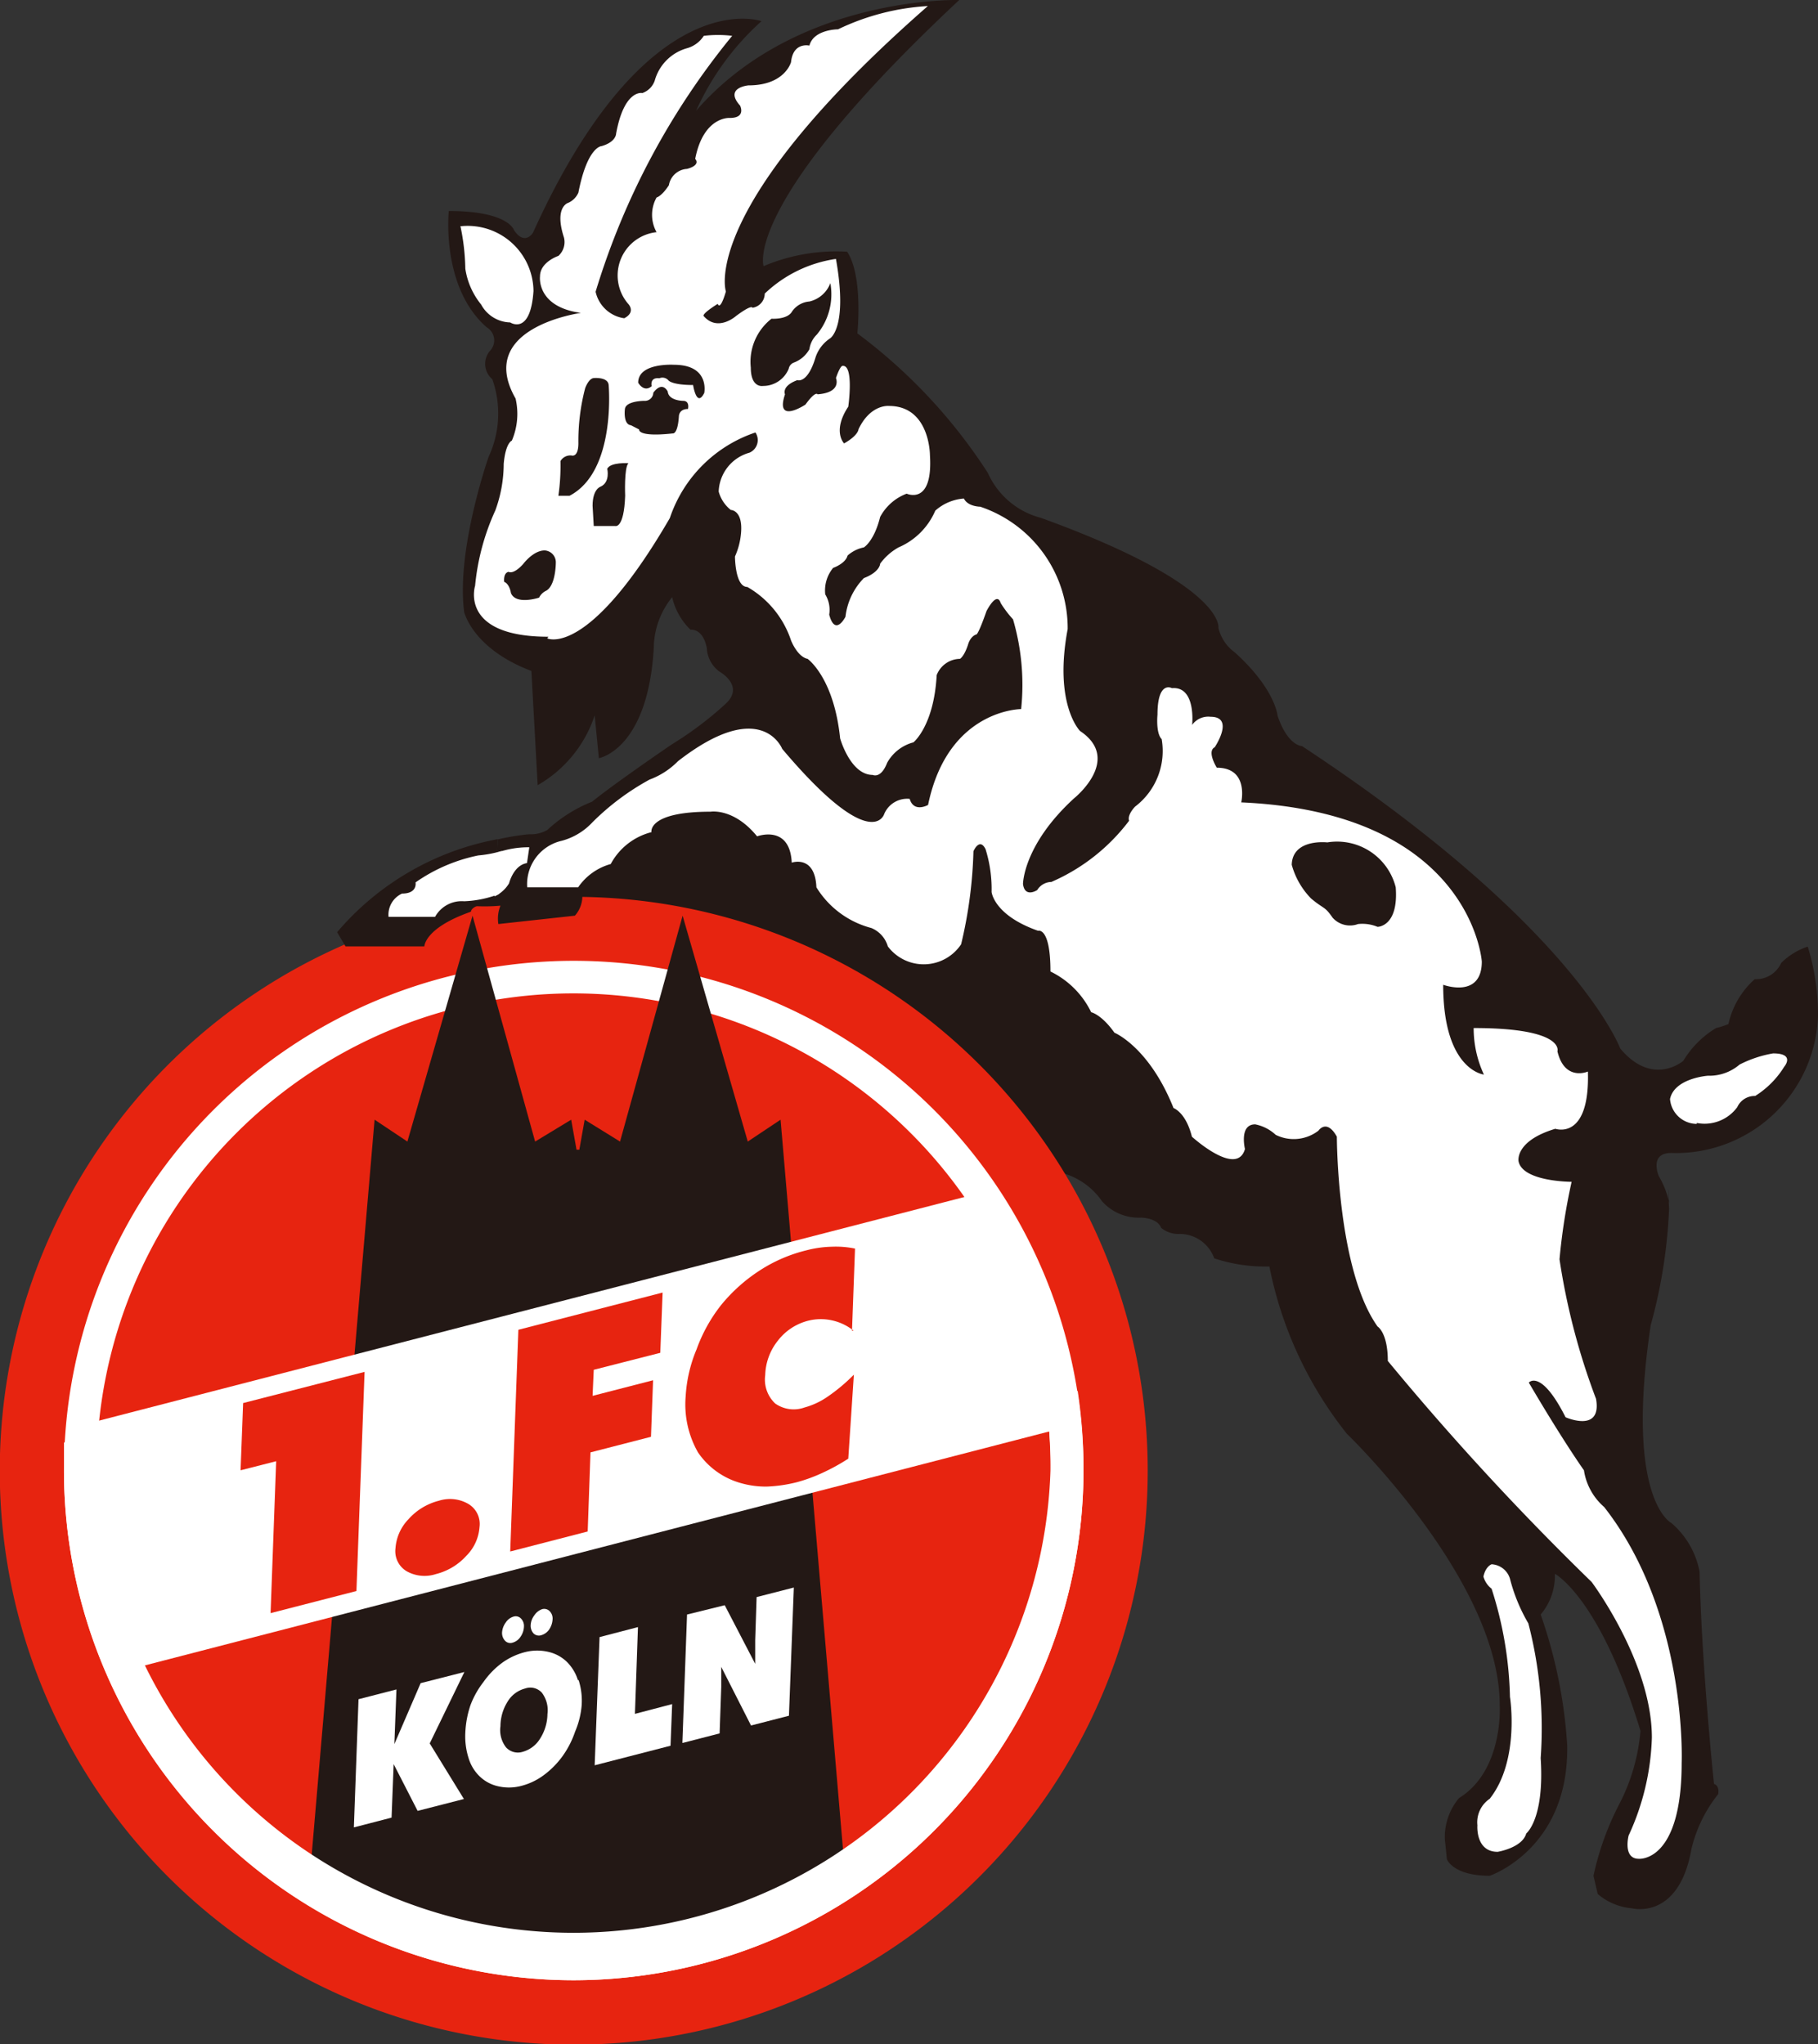 <svg xmlns="http://www.w3.org/2000/svg" viewBox="0 0 78.14 87.87"><rect x="0" y="0" width="78.14" height="87.87" fill="#333333" stroke="none"/><defs><style>.cls-1{fill:#231815;}.cls-1,.cls-2,.cls-3{fill-rule:evenodd;}.cls-2,.cls-4{fill:#fff;}.cls-3{fill:#e72410;}</style></defs><g id="layer_2" data-name="layer 2"><g id="layer_1-2" data-name="layer 1"><path class="cls-1" d="M21.24,38.84l.18.88,24.2,10.69a3.07,3.07,0,0,1,1.75,1.23,2.11,2.11,0,0,0,1.67.7s.7,0,.87.44a1.15,1.15,0,0,0,.79.26,1.58,1.58,0,0,1,1.49,1.05,7,7,0,0,0,2.37.35,16.77,16.77,0,0,0,3.33,7.19s6.57,6.31,6.57,11.66c0,0,.18,2.81-1.75,4a2.62,2.62,0,0,0-.61,1.76l.09.87s.26.71,1.84.71c0,0,3.42-1.15,3.33-5.62a20.88,20.88,0,0,0-1.14-5.61,2.57,2.57,0,0,0,.61-1.75s1.93,1,3.68,6.75a8.37,8.37,0,0,1-.87,3.07,12.29,12.29,0,0,0-1.15,3.16l.18.78a2.6,2.6,0,0,0,1.49.62s2,.52,2.54-2.55a6,6,0,0,1,1.15-2.36s.08-.35-.18-.44c0,0-.53-5-.62-9.12a3.64,3.64,0,0,0-1.22-2.1s-2-1-.88-8.5a22.15,22.15,0,0,0,.79-5c-.09-1.76,0-.26,0-.26a3.71,3.71,0,0,0-.44-1.14s-.44-1,.53-1a6.11,6.11,0,0,0,6.31-5.87,10,10,0,0,0-.44-3,2.9,2.9,0,0,0-1.14.7,1.19,1.19,0,0,1-1.14.7,3.63,3.63,0,0,0-1.13,1.93,3.73,3.73,0,0,1-.53.17,4.14,4.14,0,0,0-1.41,1.41s-1.31,1.14-2.71-.53c0,0-1.93-5.26-13.68-13,0,0-.61,0-1.05-1.31,0,0-.09-1.14-1.84-2.72a1.81,1.81,0,0,1-.7-1.05s.34-1.84-7.63-4.73a3.44,3.44,0,0,1-2.28-1.93,23,23,0,0,0-5.61-6s.26-2.46-.44-3.51a8,8,0,0,0-3.59.62S31.85,8.77,41.23,0c0,0-7-.2-11.31,4.76A11.52,11.52,0,0,1,32.73.91S27.82-.85,22.91,10c0,0-.35.59-.82-.11,0,0-.23-.82-2.8-.82,0,0-.35,3.27,1.63,5a.65.65,0,0,1,.15,1,.86.86,0,0,0,.09,1.23A4.41,4.41,0,0,1,21,19.64s-1.4,4-1.05,6.66c0,0,.35,1.58,2.89,2.54l.27,4.91a5.4,5.4,0,0,0,2.45-3l.18,1.84s2.1-.35,2.36-4.73a3.51,3.51,0,0,1,.79-2.19,2.83,2.83,0,0,0,.79,1.4s.53-.09.7.79a1.34,1.34,0,0,0,.53,1s1.14.62.26,1.41A14.9,14.9,0,0,1,28.87,32s-2.45,1.67-3.42,2.46a6.15,6.15,0,0,0-1.93,1.22,1.45,1.45,0,0,1-.78.18,10.49,10.49,0,0,0-1.34.22l-.16,2.76Z"/><path class="cls-2" d="M64.11,67.24s-.26.09-.35.53a1,1,0,0,0,.35.52,16.2,16.2,0,0,1,.79,4.65s.44,2.72-.87,4.38a1.22,1.22,0,0,0-.53,1.14s-.09,1.14.87,1.14c0,0,1.06-.17,1.23-.79,0,0,.79-.61.62-3.24a17.93,17.93,0,0,0-.53-5.79,7.41,7.41,0,0,1-.79-1.92.87.87,0,0,0-.79-.62Z"/><path class="cls-2" d="M72.93,48.27a1.74,1.74,0,0,0,1.74-.68.82.82,0,0,1,.77-.48,3.91,3.91,0,0,0,1.25-1.26s.49-.57-.48-.57a5,5,0,0,0-1.44.48,2,2,0,0,1-1.36.48s-1.44.1-1.63,1a1.16,1.16,0,0,0,1.15,1.07Z"/><path class="cls-2" d="M21.22,38.55a1.46,1.46,0,0,0,.66-.58s.19-.78.77-.87l.1-.68a4,4,0,0,0-1.54.29v1.84Z"/><path class="cls-2" d="M19.79,9.72A9.55,9.55,0,0,1,20,11.55a3.18,3.18,0,0,0,.68,1.54,1.46,1.46,0,0,0,1.25.77s.87.58,1-1.35a2.83,2.83,0,0,0-3.08-2.79Z"/><path class="cls-2" d="M23.52,27.44s1.76.88,5.27-5.17a5.84,5.84,0,0,1,3.68-3.68.59.59,0,0,1-.26.87,1.8,1.8,0,0,0-1.32,1.67,1.52,1.52,0,0,0,.52.79s.53,0,.44,1a3.08,3.08,0,0,1-.26,1s0,1.31.53,1.31A4.16,4.16,0,0,1,34,27.53s.27.7.71.79c0,0,1.13.79,1.4,3.42,0,0,.44,1.57,1.4,1.57,0,0,.35.18.62-.52a1.82,1.82,0,0,1,1.13-.88s.88-.7,1-2.89a1.09,1.09,0,0,1,1-.7s.18-.09.35-.62c0,0,.09-.35.36-.43,0,0,.08,0,.43-1,0,0,.44-.88.61-.35a4.62,4.62,0,0,0,.53.7,10,10,0,0,1,.35,3.86s-3.15,0-4,4.12c0,0-.61.35-.79-.26A1.07,1.07,0,0,0,38,35s-.53,1.75-4.38-2.81c0,0-.88-2.27-4.48.53a3.33,3.33,0,0,1-1.22.79,10.74,10.74,0,0,0-2.46,1.84,2.79,2.79,0,0,1-1.31.79,1.91,1.91,0,0,0-1.49,2h2.19a2.51,2.51,0,0,1,1.4-1A2.76,2.76,0,0,1,28,35.77s-.18-.88,2.54-.88c0,0,1-.17,2,1.06,0,0,1.41-.53,1.49,1.13,0,0,1-.35,1.06,1.06a3.94,3.94,0,0,0,2.36,1.75,1.22,1.22,0,0,1,.71.79,1.93,1.93,0,0,0,3.15-.09,19.22,19.22,0,0,0,.53-4s.26-.61.52-.09a5.76,5.76,0,0,1,.26,1.84s.09,1,2,1.67c0,0,.53-.18.53,1.75a3.77,3.77,0,0,1,1.75,1.75s.44.09,1,.88c0,0,1.49.61,2.54,3.24,0,0,.53.18.79,1.23,0,0,1.93,1.76,2.28.53,0,0-.26-1.06.44-1.06a1.8,1.8,0,0,1,.88.45,1.74,1.74,0,0,0,1.84-.18s.35-.53.79.26c0,0,0,5.7,1.75,8.16,0,0,.44.26.44,1.48A118.37,118.37,0,0,0,68.41,68S71,71.45,71,74.69a10.73,10.73,0,0,1-1,4.21s-.26,1,.44,1c0,0,1.84.17,1.84-4.12,0,0,.27-6.4-3.33-11a2.6,2.6,0,0,1-.87-1.58s-.88-1.23-2.37-3.77c0,0,.52-.61,1.58,1.49,0,0,1.57.7,1.31-.79a29,29,0,0,1-1.57-6,26.22,26.22,0,0,1,.52-3.33s-2.1,0-2.28-.88c0,0-.18-.87,1.58-1.4,0,0,1.49.53,1.4-2.46,0,0-1,.44-1.31-.87,0,0,.35-1-3.6-1a4.73,4.73,0,0,0,.44,2s-1.75-.18-1.75-3.86c0,0,1.66.62,1.66-1,0,0-.44-6.4-10.34-6.84,0,0,.35-1.49-1.05-1.49,0,0-.44-.7-.09-.88,0,0,.88-1.31-.18-1.31a.85.85,0,0,0-.79.35s.18-1.67-.87-1.58c0,0-.62-.35-.62,1.14,0,0-.08.79.18,1.05a3,3,0,0,1-1.14,2.9s-.35.35-.26.61a8.35,8.35,0,0,1-3.34,2.63.73.73,0,0,0-.61.35s-.53.35-.61-.26c0,0,0-1.67,2.19-3.68,0,0,2.1-1.67.26-2.9,0,0-1.14-1.14-.53-4.38a5.51,5.51,0,0,0-3.76-5.26s-.53,0-.7-.35a2.07,2.07,0,0,0-1.23.52,3,3,0,0,1-1.58,1.58,2.46,2.46,0,0,0-.79.7s0,.35-.7.62a2.83,2.83,0,0,0-.79,1.66s-.44.88-.7-.09a1.28,1.28,0,0,0-.17-.87,1.52,1.52,0,0,1,.34-1.14s.53-.18.62-.53a1.48,1.48,0,0,1,.7-.35s.44-.26.7-1.31a2.15,2.15,0,0,1,1.14-1s1.14.53,1-1.66c0,0,0-2.11-1.76-2.11,0,0-.79-.09-1.31,1,0,0,0,.26-.62.61,0,0-.52-.52.18-1.58,0,0,.26-1.84-.26-1.75,0,0-.09,0-.27.52,0,0,.27.62-.79.7,0,0-.08-.17-.52.44,0,0-1.32.88-.88-.44,0,0-.17-.35.53-.61,0,0,.44.18.79-1a1.58,1.58,0,0,1,.61-.79s.79-.44.26-3.42a5.59,5.59,0,0,0-3.06,1.49.62.62,0,0,1-.53.61s0-.17-.7.35c0,0-.79.71-1.4,0,0,0-.09-.08.61-.52,0,0,.09.35.35-.53,0,0-1.23-3.59,8.68-12.27a10.27,10.27,0,0,0-3.86,1s-1.05,0-1.23.7c0,0-.7-.17-.79.71,0,0-.26,1-1.83,1,0,0-1.06.09-.36.87,0,0,.27.53-.44.53,0,0-1.13-.09-1.49,1.76,0,0,.27.26-.35.43a.84.84,0,0,0-.78.7s-.27.44-.53.53a1.53,1.53,0,0,0,0,1.49A1.87,1.87,0,0,0,27,13.06s.35.35-.17.62a1.47,1.47,0,0,1-1.23-1.14,32,32,0,0,1,5.87-11,5.15,5.15,0,0,0-1.22,0,1.26,1.26,0,0,1-.71.53,2,2,0,0,0-1.4,1.4.87.87,0,0,1-.53.53s-.78-.18-1.13,1.75c0,0,0,.35-.62.53,0,0-.61,0-1,2a.85.85,0,0,1-.44.44s-.61.17-.18,1.49A.8.8,0,0,1,24,11s-.79.26-.79.88c0,0-.17,1.31,1.76,1.57,0,0-4.56.62-2.81,3.68A2.92,2.92,0,0,1,22,18.94s-.27.09-.35,1a5.85,5.85,0,0,1-.36,2,10.06,10.06,0,0,0-.87,3.24s-.7,2.19,3.15,2.19Z"/><path class="cls-1" d="M55.52,37.17a3.33,3.33,0,0,0,.83,1.45c.57.48.57.31.93.83a1,1,0,0,0,1.09.27,1.71,1.71,0,0,1,.84.12s.91,0,.78-1.7a2.6,2.6,0,0,0-2.94-1.93s-1.53-.18-1.53,1Z"/><path class="cls-1" d="M35.69,12.17a2.71,2.71,0,0,1-.58,2.21,1.08,1.08,0,0,0-.32.63,1.28,1.28,0,0,1-.68.58.35.35,0,0,0-.21.26,1.19,1.19,0,0,1-1.11.74s-.52.1-.52-.79a2.35,2.35,0,0,1,.89-2.1s.69.05.89-.32a1,1,0,0,1,.74-.42,1.27,1.27,0,0,0,.9-.79Z"/><path class="cls-1" d="M23.89,24.19s0,1-.43,1.21a.64.64,0,0,0-.29.29s-1,.33-1.21-.2c0,0-.05-.38-.29-.48,0,0-.05-.38.19-.43,0,0,.2.14.63-.34,0,0,.43-.58.92-.58a.51.51,0,0,1,.48.53Z"/><path class="cls-1" d="M25.52,22.61h.92s.38.14.43-1.3c0,0-.05-1.21.14-1.4,0,0-.77-.05-.91.24,0,0,.14.58-.29.77,0,0-.34.1-.34.82l.05.87Z"/><path class="cls-1" d="M26.16,16.54s.34,3.72-1.68,4.77H24a9.09,9.09,0,0,0,.09-1.49.49.49,0,0,1,.48-.24s.29.1.29-.53a8.94,8.94,0,0,1,.29-2.36s.15-.44.39-.44c0,0,.58-.05.62.29Z"/><path class="cls-1" d="M28.92,18.63s.21.05.26-.74c0,0,0-.31.39-.31,0,0,.09-.35-.21-.35,0,0-.62,0-.66-.4,0,0-.22-.48-.62.05a.36.36,0,0,1-.39.35s-.79,0-.83.35c0,0-.09.66.26.7,0,0,0,0,.35.18,0,0-.09.34,1.45.17Z"/><path class="cls-1" d="M30.27,16.89s.25-1.21-1.3-1.21c0,0-1.54-.1-1.54.77,0,0,.24.44.58.15,0,0-.1-.39.33-.34a.34.34,0,0,1,.39.09s.14.2,1.06.2c0,0,.15,1,.48.34Z"/><path class="cls-3" d="M49.33,63.21A24.67,24.67,0,1,1,24.66,38.55,24.66,24.66,0,0,1,49.33,63.21Z"/><path class="cls-4" d="M24.66,85.12A21.91,21.91,0,1,1,46.57,63.21,21.94,21.94,0,0,1,24.66,85.12Zm0-42.42A20.51,20.51,0,1,0,45.17,63.21,20.54,20.54,0,0,0,24.66,42.7Z"/><path class="cls-1" d="M36.35,80.86l-2.8-32.73-1.41.94-2.8-9.71-2.69,9.71-1.52-.94-.23,1.29h-.12l-.23-1.29L23,49.07l-2.69-9.71-2.8,9.71-1.41-.94-2.8,32.73s9.46,8.3,23,0Z"/><path class="cls-4" d="M24.66,85.12A21.94,21.94,0,0,1,2.75,63.21c0-.41,0-.81,0-1.21l1.4.08c0,.38,0,.75,0,1.13a20.51,20.51,0,0,0,41,0A21,21,0,0,0,44.93,60l1.39-.21a22.42,22.42,0,0,1,.25,3.38A21.93,21.93,0,0,1,24.66,85.12Z"/><polygon class="cls-2" points="45.37 61.46 5.71 71.72 4.67 68.45 3.04 61.38 42.7 51.13 44.76 58.35 45.37 61.46 45.37 61.46"/><polygon class="cls-3" points="11.87 62.81 10.34 63.2 10.45 60.31 15.67 58.97 15.32 68.39 11.63 69.34 11.87 62.81 11.87 62.81"/><path class="cls-3" d="M17,66.53a2,2,0,0,1,.56-1.23,2.6,2.6,0,0,1,1.3-.79,1.57,1.57,0,0,1,1.26.13,1,1,0,0,1,.49,1,1.94,1.94,0,0,1-.57,1.24,2.61,2.61,0,0,1-1.3.78,1.57,1.57,0,0,1-1.26-.12,1,1,0,0,1-.48-1Z"/><polygon class="cls-3" points="21.93 66.69 22.28 57.16 28.48 55.56 28.38 58.15 25.52 58.88 25.47 60 28.07 59.33 27.98 61.76 25.38 62.43 25.26 65.83 21.93 66.69 21.93 66.69"/><path class="cls-3" d="M36.69,57.2a2.25,2.25,0,0,0-.91-.44,2.23,2.23,0,0,0-1,0,2.38,2.38,0,0,0-1.34.86,2.48,2.48,0,0,0-.55,1.49,1.41,1.41,0,0,0,.43,1.22,1.38,1.38,0,0,0,1.26.17,3.25,3.25,0,0,0,1-.47,7.63,7.63,0,0,0,1.12-.94l-.24,3.61a8.72,8.72,0,0,1-1.11.61,6.85,6.85,0,0,1-1.09.4,6.19,6.19,0,0,1-1.3.19,3.89,3.89,0,0,1-1.12-.15A3.29,3.29,0,0,1,30,62.43a4.17,4.17,0,0,1-.53-2.4A6.12,6.12,0,0,1,29.94,58,6.76,6.76,0,0,1,31,56.09a7.15,7.15,0,0,1,1.64-1.47,6.5,6.5,0,0,1,2-.87,4.72,4.72,0,0,1,1.11-.16,4.07,4.07,0,0,1,1,.08l-.13,3.53Z"/><polygon class="cls-2" points="15.21 78.55 15.41 73.04 17.04 72.62 16.95 74.97 18.08 72.35 19.96 71.87 18.47 74.94 19.94 77.33 17.95 77.84 16.92 75.83 16.83 78.13 15.21 78.55 15.21 78.55"/><path class="cls-2" d="M24.84,72.22a1.91,1.91,0,0,0-.48-.79,1.67,1.67,0,0,0-.77-.42,2.1,2.1,0,0,0-1,0,2.93,2.93,0,0,0-1,.46,3.55,3.55,0,0,0-.81.83,3.79,3.79,0,0,0-.56,1,4.25,4.25,0,0,0-.22,1.18,3.07,3.07,0,0,0,.14,1.09,1.81,1.81,0,0,0,.48.79,1.65,1.65,0,0,0,.78.42,2.06,2.06,0,0,0,.95,0,2.78,2.78,0,0,0,1-.46,3.75,3.75,0,0,0,.82-.82,4,4,0,0,0,.55-1.07A3.62,3.62,0,0,0,25,73.31a2.89,2.89,0,0,0-.13-1.09Z"/><path class="cls-2" d="M22.93,70.21a.33.33,0,0,0,.33.08.63.63,0,0,0,.34-.24.86.86,0,0,0,.15-.44.45.45,0,0,0-.13-.36.33.33,0,0,0-.32-.08.66.66,0,0,0-.33.26.75.75,0,0,0-.16.42.49.49,0,0,0,.12.36Z"/><path class="cls-2" d="M21.71,70.53a.31.31,0,0,0,.32.08.6.6,0,0,0,.34-.25.8.8,0,0,0,.15-.44.45.45,0,0,0-.13-.35.31.31,0,0,0-.32-.08.6.6,0,0,0-.33.25.81.81,0,0,0-.16.42.49.49,0,0,0,.13.37Z"/><polygon class="cls-2" points="25.56 75.88 25.77 70.37 27.42 69.94 27.29 73.67 28.89 73.25 28.82 75.04 25.56 75.88 25.56 75.88"/><path class="cls-2" d="M29.33,74.91l.2-5.51L31.15,69l1.31,2.52c0-.12,0-.26,0-.41s0-.36,0-.61l.06-1.85,1.6-.41-.21,5.51-1.63.42L31,71.65c0,.12,0,.25,0,.39s0,.3,0,.47l-.07,2-1.59.41Z"/><path class="cls-1" d="M21.24,38.84c-1,0-1,.35-1,.35-2,.7-2,1.49-2,1.49H14.85l-.36-.61a11.91,11.91,0,0,1,6.91-4l-.16,2.76Z"/><path class="cls-2" d="M21.45,38.43a4.64,4.64,0,0,1-1.5.31,1.31,1.31,0,0,0-1.25.67h-2a1,1,0,0,1,.58-1c.68,0,.58-.48.58-.48a7.18,7.18,0,0,1,2.7-1.16,4.94,4.94,0,0,0,1-.19l-.12,1.81Z"/><path class="cls-1" d="M20.15,38.93a7.65,7.65,0,0,0,1.36,0,1.48,1.48,0,0,0-.09.79l3.29-.36a1.26,1.26,0,0,0,.31-1l-3.12,0-1.75.49Z"/><path class="cls-1" d="M21.75,75.11a1.21,1.21,0,0,1-.24-.91,2,2,0,0,1,.31-1.06,1.24,1.24,0,0,1,.75-.56.67.67,0,0,1,.72.18,1.25,1.25,0,0,1,.24.92,2,2,0,0,1-.32,1.06,1.27,1.27,0,0,1-.74.56.69.69,0,0,1-.72-.19Z"/></g></g></svg>